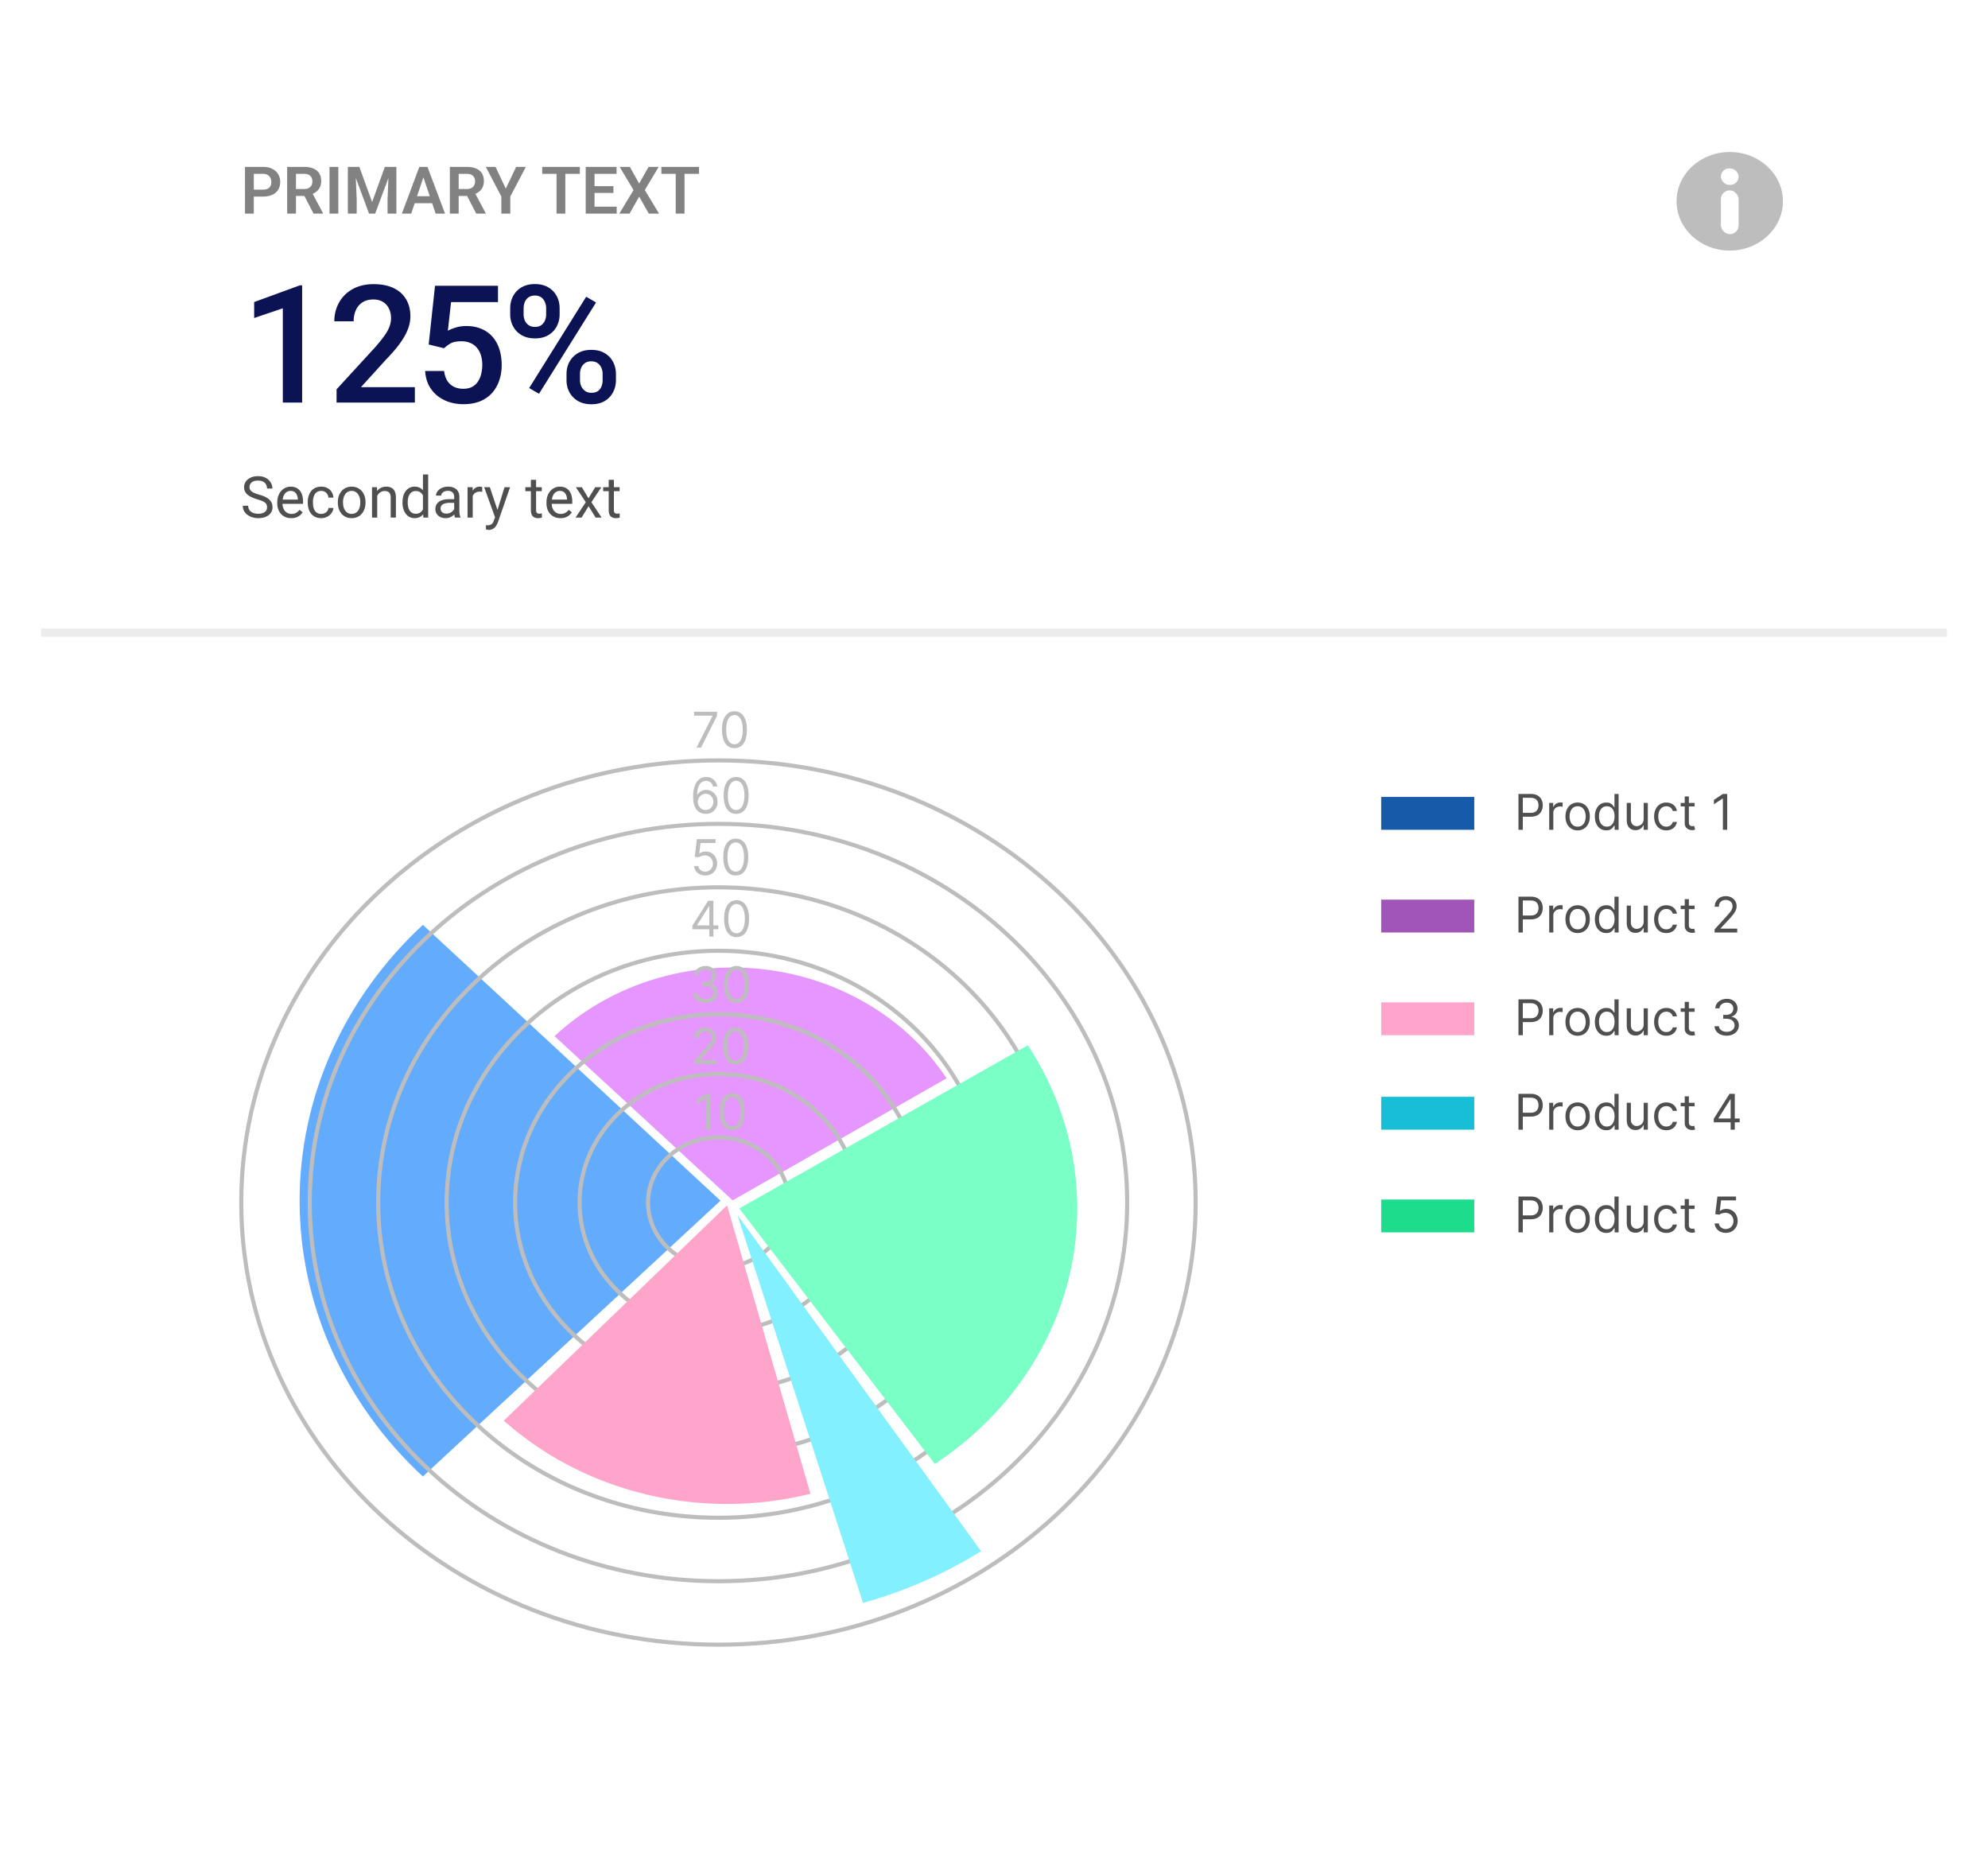 <svg xmlns="http://www.w3.org/2000/svg" width="484" height="452" fill="none"><g filter="url(#a)"><rect width="464" height="432" x="10" y="8" fill="#fff" rx="6"/></g><path fill="#828282" d="M64.02 47.852h-2.93v-1.688h2.93c.479 0 .867-.078 1.164-.234.302-.162.523-.38.664-.657.14-.28.21-.601.21-.96 0-.35-.07-.675-.21-.977a1.7 1.7 0 0 0-.664-.734c-.297-.188-.685-.282-1.165-.282h-2.226V52h-2.148V40.625h4.374c.886 0 1.641.159 2.266.477.63.312 1.11.747 1.438 1.304.333.552.5 1.183.5 1.89 0 .735-.167 1.368-.5 1.9-.329.53-.808.94-1.438 1.226-.625.286-1.38.43-2.266.43zm5.89-7.227h4.133c.865 0 1.607.13 2.226.39.62.261 1.097.646 1.43 1.157.334.51.5 1.138.5 1.883 0 .588-.104 1.099-.312 1.53a2.982 2.982 0 0 1-.883 1.087c-.375.292-.818.52-1.328.687l-.672.344h-3.648l-.016-1.695h2.726c.443 0 .81-.078 1.102-.235.292-.156.51-.372.656-.648.151-.276.227-.591.227-.945 0-.38-.073-.709-.219-.985a1.482 1.482 0 0 0-.664-.648c-.297-.151-.672-.227-1.125-.227h-1.984V52H69.91V40.625zM76.332 52l-2.633-5.094 2.274-.008 2.664 4.993V52h-2.305zm6.04-11.375V52h-2.15V40.625h2.15zm3.257 0h1.86l3.109 8.563 3.101-8.563h1.867L91.34 52h-1.492l-4.22-11.375zm-.938 0h1.82l.329 7.867V52h-2.15V40.625zm9.985 0h1.828V52h-2.148v-3.508l.32-7.867zm8.679 1.727L100.113 52H97.84l4.25-11.375h1.453l-.188 1.727zM106.066 52l-3.257-9.648-.196-1.727h1.461L108.348 52h-2.282zm-.148-4.227v1.696h-6.102v-1.696h6.102zm3.602-7.148h4.132c.865 0 1.607.13 2.227.39.62.261 1.096.646 1.43 1.157.333.51.5 1.138.5 1.883 0 .588-.105 1.099-.313 1.53a2.981 2.981 0 0 1-.883 1.087c-.375.292-.817.52-1.328.687l-.672.344h-3.648l-.016-1.695h2.727c.442 0 .81-.078 1.101-.235.292-.156.511-.372.657-.648.151-.276.226-.591.226-.945 0-.38-.073-.709-.219-.985a1.477 1.477 0 0 0-.664-.648c-.297-.151-.672-.227-1.125-.227h-1.984V52h-2.148V40.625zM115.941 52l-2.632-5.094 2.273-.008 2.664 4.993V52h-2.305zm4.704-11.375 2.5 5.305 2.515-5.305h2.36l-3.782 7.21V52h-2.179v-4.164l-3.789-7.211h2.375zm16.992 0V52h-2.141V40.625h2.141zm3.531 0v1.695h-9.164v-1.695h9.164zm8.969 9.688V52h-6.047v-1.688h6.047zm-5.391-9.688V52h-2.148V40.625h2.148zm4.602 4.695v1.649h-5.258V45.32h5.258zm.765-4.695v1.695h-6.023v-1.695h6.023zm3.227 0 2.273 4.055 2.282-4.055h2.468l-3.375 5.64L160.449 52h-2.492l-2.344-4.133L153.277 52h-2.5l3.461-5.734-3.375-5.641h2.477zm13.312 0V52h-2.14V40.625h2.14zm3.532 0v1.695h-9.164v-1.695h9.164z"/><path fill="#0B1354" d="M73.559 69.465V98h-4.707V75.05l-6.973 2.364v-3.887l11.113-4.062h.567zm27.445 24.785V98H81.941v-3.223L91.2 84.68c1.016-1.146 1.817-2.136 2.403-2.97.585-.832.996-1.581 1.23-2.245a5.731 5.731 0 0 0 .371-1.973c0-.898-.17-1.686-.508-2.363a3.716 3.716 0 0 0-1.445-1.621c-.638-.404-1.413-.606-2.324-.606-1.055 0-1.94.228-2.657.684a4.274 4.274 0 0 0-1.62 1.895c-.365.794-.547 1.705-.547 2.734h-4.708c0-1.654.378-3.164 1.133-4.531.756-1.38 1.85-2.474 3.282-3.282 1.432-.82 3.157-1.23 5.175-1.23 1.901 0 3.516.319 4.844.957 1.328.638 2.337 1.543 3.028 2.715.703 1.172 1.054 2.558 1.054 4.16 0 .885-.143 1.764-.43 2.637a12.485 12.485 0 0 1-1.23 2.617 22.44 22.44 0 0 1-1.856 2.598 46.668 46.668 0 0 1-2.363 2.617L87.88 94.25h13.125zm7.113-9.473-3.75-.918 1.543-14.296h15.332v3.984h-11.426l-.781 6.972c.443-.26 1.055-.514 1.836-.761.781-.26 1.673-.39 2.676-.39 1.341 0 2.539.22 3.594.663a7.16 7.16 0 0 1 2.714 1.895c.743.82 1.309 1.823 1.7 3.008.39 1.172.586 2.493.586 3.964 0 1.316-.196 2.546-.586 3.692a8.608 8.608 0 0 1-1.719 3.027c-.768.873-1.738 1.556-2.91 2.051-1.159.482-2.533.723-4.121.723-1.185 0-2.325-.17-3.418-.508a9.308 9.308 0 0 1-2.91-1.543 7.862 7.862 0 0 1-2.071-2.54c-.521-1.015-.82-2.18-.898-3.495h4.609c.117.924.371 1.712.762 2.363a4.033 4.033 0 0 0 1.601 1.465c.665.338 1.433.508 2.305.508.794 0 1.478-.137 2.051-.41a3.884 3.884 0 0 0 1.426-1.212 5.38 5.38 0 0 0 .859-1.875 9.06 9.06 0 0 0 .293-2.382c0-.834-.111-1.595-.332-2.285a4.956 4.956 0 0 0-.957-1.797 4.098 4.098 0 0 0-1.582-1.172c-.638-.287-1.374-.43-2.207-.43-1.12 0-1.979.163-2.578.488a8.092 8.092 0 0 0-1.641 1.211zm16.098-8.242v-1.504c0-1.08.234-2.064.703-2.949a5.365 5.365 0 0 1 2.051-2.129c.898-.534 1.979-.8 3.242-.8 1.302 0 2.396.266 3.281.8a5.365 5.365 0 0 1 2.051 2.129c.469.885.703 1.869.703 2.95v1.503a6.12 6.12 0 0 1-.703 2.91c-.456.886-1.133 1.595-2.031 2.13-.886.533-1.973.8-3.262.8-1.276 0-2.37-.267-3.281-.8a5.365 5.365 0 0 1-2.051-2.13 6.12 6.12 0 0 1-.703-2.91zm3.262-1.504v1.504c0 .521.097 1.016.293 1.484.208.47.52.847.937 1.133.417.287.931.43 1.543.43.625 0 1.133-.143 1.523-.43.404-.286.704-.664.899-1.133.195-.468.293-.963.293-1.484v-1.504a3.65 3.65 0 0 0-.313-1.504 2.55 2.55 0 0 0-.898-1.152c-.404-.287-.918-.43-1.543-.43-.599 0-1.107.144-1.523.43-.404.287-.71.67-.918 1.152-.196.47-.293.97-.293 1.504zm10.449 17.52v-1.524c0-1.067.234-2.044.703-2.93a5.51 5.51 0 0 1 2.07-2.128c.899-.534 1.979-.801 3.242-.801 1.302 0 2.396.267 3.282.8.898.535 1.575 1.244 2.031 2.13.469.885.703 1.862.703 2.93v1.523c0 1.067-.234 2.044-.703 2.93a5.266 5.266 0 0 1-2.012 2.128c-.885.534-1.966.801-3.242.801-1.289 0-2.389-.267-3.301-.8a5.511 5.511 0 0 1-2.07-2.13c-.469-.885-.703-1.862-.703-2.93zm3.281-1.524v1.524c0 .52.104 1.015.313 1.484.221.469.54.853.957 1.153.416.286.918.43 1.503.43.665 0 1.198-.144 1.602-.43.404-.3.69-.678.859-1.133.183-.47.274-.97.274-1.504v-1.524a3.65 3.65 0 0 0-.313-1.504 2.521 2.521 0 0 0-.918-1.132c-.403-.287-.918-.43-1.543-.43-.612 0-1.119.143-1.523.43-.404.286-.71.664-.918 1.132a3.88 3.88 0 0 0-.293 1.504zm3.906-17.402-13.886 22.227-2.403-1.387 13.887-22.227 2.402 1.387z"/><path fill="#4F4F4F" d="M65.019 123.484a1.61 1.61 0 0 0-.11-.615 1.174 1.174 0 0 0-.369-.492 2.885 2.885 0 0 0-.725-.417 10.006 10.006 0 0 0-1.162-.403 10.67 10.67 0 0 1-1.333-.486 4.622 4.622 0 0 1-1.018-.622 2.449 2.449 0 0 1-.65-.8c-.15-.3-.225-.644-.225-1.032a2.422 2.422 0 0 1 .923-1.928 3.32 3.32 0 0 1 1.073-.574 4.436 4.436 0 0 1 1.387-.205c.748 0 1.381.144 1.9.431.525.282.924.654 1.197 1.114.274.456.41.943.41 1.463h-1.312a2 2 0 0 0-.24-.991 1.646 1.646 0 0 0-.724-.684c-.324-.168-.734-.253-1.23-.253-.47 0-.857.071-1.163.212a1.537 1.537 0 0 0-.683.574 1.573 1.573 0 0 0-.219.828c0 .209.043.401.13.574.091.168.23.326.417.471.191.146.433.281.725.404.296.123.649.241 1.06.355.564.16 1.052.337 1.462.533.41.196.747.417 1.012.663.269.242.467.518.594.828.133.305.199.651.199 1.039 0 .405-.082.772-.246 1.1a2.39 2.39 0 0 1-.705.841 3.377 3.377 0 0 1-1.1.54 5.095 5.095 0 0 1-1.422.185 4.91 4.91 0 0 1-1.36-.192 4.043 4.043 0 0 1-1.21-.574c-.36-.255-.65-.57-.868-.943-.215-.379-.322-.816-.322-1.313h1.313c0 .342.066.636.198.882.132.242.312.442.54.602.233.159.495.278.786.355.296.073.604.109.923.109.46 0 .85-.063 1.169-.191.319-.128.56-.31.725-.547.168-.237.253-.517.253-.841zm5.885 2.653c-.515 0-.982-.087-1.401-.26a3.18 3.18 0 0 1-1.073-.745 3.31 3.31 0 0 1-.684-1.135 4.159 4.159 0 0 1-.24-1.435v-.288c0-.601.09-1.137.267-1.606.178-.474.42-.875.725-1.203a3.097 3.097 0 0 1 1.04-.745 2.978 2.978 0 0 1 1.202-.253c.529 0 .985.091 1.367.273a2.5 2.5 0 0 1 .95.766c.247.323.429.706.547 1.148.119.438.178.916.178 1.436v.567H68.26v-1.032h4.259v-.096a3.157 3.157 0 0 0-.206-.957 1.715 1.715 0 0 0-.546-.765c-.251-.201-.593-.301-1.026-.301a1.721 1.721 0 0 0-1.415.718 2.681 2.681 0 0 0-.403.868 4.4 4.4 0 0 0-.144 1.182v.288c0 .35.048.681.144.991.1.305.244.574.43.806.192.233.422.415.691.547.273.132.583.198.93.198.446 0 .825-.091 1.134-.273.31-.182.582-.426.814-.731l.765.608a3.486 3.486 0 0 1-.608.69 2.898 2.898 0 0 1-.91.534c-.355.136-.776.205-1.264.205zm7.315-1.039c.3 0 .579-.062.834-.185a1.72 1.72 0 0 0 .629-.506 1.41 1.41 0 0 0 .28-.745h1.203c-.023.438-.17.845-.444 1.224a3.047 3.047 0 0 1-2.502 1.251c-.556 0-1.042-.098-1.456-.294a2.884 2.884 0 0 1-1.026-.807 3.607 3.607 0 0 1-.608-1.176 4.956 4.956 0 0 1-.198-1.415v-.287c0-.497.066-.966.198-1.408.137-.447.34-.841.608-1.183.274-.341.616-.61 1.026-.806.414-.196.9-.294 1.456-.294.579 0 1.084.118 1.517.355.433.233.773.552 1.019.957.25.401.387.857.41 1.367h-1.203a1.822 1.822 0 0 0-.26-.827 1.621 1.621 0 0 0-.601-.588 1.685 1.685 0 0 0-.882-.225c-.388 0-.713.077-.978.232-.26.151-.467.356-.622.616-.15.255-.26.54-.328.854-.064.31-.096.627-.096.95v.287c0 .324.032.643.096.957.064.315.17.6.321.855.155.255.363.46.622.615.265.15.593.226.985.226zm4.033-2.714v-.157c0-.534.077-1.028.232-1.484.155-.46.379-.859.67-1.196a2.989 2.989 0 0 1 1.06-.793 3.28 3.28 0 0 1 1.394-.287 3.3 3.3 0 0 1 1.402.287c.419.187.774.451 1.066.793.296.337.522.736.677 1.196.155.456.232.95.232 1.484v.157c0 .533-.077 1.027-.232 1.483-.155.456-.38.855-.677 1.196a3.086 3.086 0 0 1-1.06.793c-.41.187-.874.281-1.394.281-.52 0-.987-.094-1.401-.281a3.155 3.155 0 0 1-1.067-.793 3.6 3.6 0 0 1-.67-1.196 4.579 4.579 0 0 1-.232-1.483zm1.265-.157v.157c0 .369.043.718.13 1.046.086.323.216.61.39.861.177.251.398.449.662.595.264.141.572.212.923.212.346 0 .65-.071.91-.212.264-.146.482-.344.656-.595.173-.251.303-.538.39-.861a3.89 3.89 0 0 0 .136-1.046v-.157c0-.365-.046-.709-.137-1.033a2.66 2.66 0 0 0-.396-.868 1.877 1.877 0 0 0-.657-.601 1.84 1.84 0 0 0-.916-.219c-.346 0-.651.073-.916.219a1.96 1.96 0 0 0-.656.601 2.75 2.75 0 0 0-.39.868 4.01 4.01 0 0 0-.13 1.033zm8.319-2.044V126H90.57v-7.396h1.197l.068 1.579zm-.3 1.838-.527-.02a4.44 4.44 0 0 1 .225-1.401c.146-.433.351-.809.616-1.128.264-.319.578-.565.943-.739.37-.177.777-.266 1.224-.266.364 0 .692.05.984.15.292.096.54.251.745.465.21.214.37.492.479.834.109.337.164.75.164 1.237V126h-1.272v-4.86c0-.388-.057-.698-.17-.93a1.052 1.052 0 0 0-.5-.513c-.219-.109-.487-.164-.806-.164-.315 0-.602.066-.862.198a2.078 2.078 0 0 0-.663.547 2.759 2.759 0 0 0-.43.8c-.1.296-.15.611-.15.943zm11.436 2.543V115.5h1.271V126h-1.162l-.109-1.436zm-4.977-2.18v-.144c0-.565.069-1.078.205-1.538.141-.465.34-.863.595-1.196.26-.333.567-.588.923-.766a2.63 2.63 0 0 1 1.203-.273c.465 0 .87.082 1.217.246.351.159.647.394.888.704.246.305.44.674.581 1.107a6.9 6.9 0 0 1 .294 1.47v.629a6.43 6.43 0 0 1-.294 1.463 3.44 3.44 0 0 1-.581 1.107c-.241.306-.537.54-.888.704-.351.16-.761.24-1.231.24-.433 0-.829-.094-1.19-.281a2.788 2.788 0 0 1-.922-.786 3.824 3.824 0 0 1-.595-1.189 5.235 5.235 0 0 1-.205-1.497zm1.272-.144v.144c0 .369.036.715.109 1.039.078.323.196.608.355.854.16.246.363.44.609.581.246.137.54.205.882.205.419 0 .763-.088 1.032-.266.273-.178.492-.413.656-.704a4.08 4.08 0 0 0 .383-.95v-1.648a3.636 3.636 0 0 0-.239-.724 2.247 2.247 0 0 0-.397-.629 1.718 1.718 0 0 0-.595-.445 1.93 1.93 0 0 0-.827-.164c-.346 0-.645.073-.895.219a1.741 1.741 0 0 0-.609.588c-.16.246-.277.533-.355.861-.073.324-.11.67-.11 1.039zm11.306 2.495v-3.807c0-.292-.059-.545-.177-.759a1.168 1.168 0 0 0-.52-.506c-.232-.118-.52-.178-.861-.178-.319 0-.6.055-.841.164-.237.11-.424.253-.561.431a.945.945 0 0 0-.198.574h-1.265c0-.264.069-.526.205-.786.137-.26.333-.494.588-.704.26-.214.57-.383.93-.506.365-.127.77-.191 1.217-.191.538 0 1.012.091 1.422.273.414.183.738.458.97.827.237.365.356.823.356 1.374v3.446c0 .246.02.508.061.786.046.278.112.517.199.718V126h-1.32a2.388 2.388 0 0 1-.15-.581 4.615 4.615 0 0 1-.055-.684zm.219-3.219.014.888h-1.279c-.36 0-.681.03-.964.089a2.206 2.206 0 0 0-.71.253 1.2 1.2 0 0 0-.438.431c-.1.168-.15.367-.15.594 0 .233.052.445.157.636.105.192.262.344.472.458.214.11.476.164.786.164.387 0 .729-.082 1.025-.246.296-.164.531-.364.704-.601.178-.237.274-.467.287-.691l.54.609a1.837 1.837 0 0 1-.259.635 3.06 3.06 0 0 1-1.402 1.197 2.73 2.73 0 0 1-1.08.205c-.501 0-.941-.098-1.319-.294a2.25 2.25 0 0 1-.875-.786 2.083 2.083 0 0 1-.308-1.115c0-.396.078-.745.233-1.046.155-.305.378-.558.67-.758a3.18 3.18 0 0 1 1.052-.465c.41-.105.868-.157 1.374-.157h1.47zm4.3-1.75V126h-1.265v-7.396h1.231l.034 1.162zm2.31-1.204-.006 1.176a1.867 1.867 0 0 0-.301-.041 3.253 3.253 0 0 0-.315-.013c-.291 0-.549.045-.772.136a1.606 1.606 0 0 0-.568.383c-.155.164-.278.36-.369.588a2.87 2.87 0 0 0-.171.738l-.355.205c0-.446.043-.866.13-1.257.091-.392.23-.739.417-1.039.187-.306.424-.543.711-.711.291-.174.638-.26 1.039-.26.091 0 .196.011.314.034a.948.948 0 0 1 .246.061zm3.37 6.672 2.058-6.63h1.354l-2.967 8.538c-.069.182-.16.378-.274.587-.109.215-.25.417-.423.609a2.044 2.044 0 0 1-.629.465 1.896 1.896 0 0 1-.869.184c-.1 0-.227-.013-.382-.041a3.633 3.633 0 0 1-.328-.068l-.007-1.025c.036.004.093.009.171.013.082.009.139.014.17.014.288 0 .531-.039.732-.116.2-.073.369-.199.506-.376.141-.173.262-.413.362-.718l.526-1.436zm-1.51-6.63 1.921 5.742.328 1.333-.909.465-2.721-7.54h1.381zm12.633 0v.97h-3.999v-.97h3.999zm-2.646-1.798h1.265v7.362c0 .251.038.44.116.567a.553.553 0 0 0 .301.253c.123.041.255.062.396.062.105 0 .214-.009.328-.028.119-.022.208-.041.267-.054l.007 1.032a2.924 2.924 0 0 1-.397.089 3 3 0 0 1-.581.048c-.31 0-.595-.062-.854-.185a1.373 1.373 0 0 1-.622-.615c-.151-.292-.226-.684-.226-1.176v-7.355zm7.198 9.331c-.515 0-.982-.087-1.401-.26a3.17 3.17 0 0 1-1.073-.745 3.307 3.307 0 0 1-.684-1.135 4.17 4.17 0 0 1-.239-1.435v-.288c0-.601.089-1.137.266-1.606.178-.474.42-.875.725-1.203a3.097 3.097 0 0 1 1.039-.745 2.975 2.975 0 0 1 1.203-.253c.529 0 .985.091 1.367.273.388.183.704.438.951.766.246.323.428.706.546 1.148.119.438.178.916.178 1.436v.567h-5.523v-1.032h4.259v-.096a3.165 3.165 0 0 0-.206-.957 1.711 1.711 0 0 0-.546-.765c-.251-.201-.593-.301-1.026-.301a1.723 1.723 0 0 0-1.415.718 2.692 2.692 0 0 0-.403.868 4.387 4.387 0 0 0-.144 1.182v.288c0 .35.048.681.144.991.1.305.244.574.431.806.191.233.421.415.69.547.273.132.583.198.93.198.446 0 .824-.091 1.134-.273.31-.182.581-.426.814-.731l.765.608a3.486 3.486 0 0 1-.608.69 2.904 2.904 0 0 1-.909.534c-.356.136-.777.205-1.265.205zm5.209-7.533 1.62 2.693 1.641-2.693h1.483l-2.42 3.65 2.496 3.746h-1.463l-1.709-2.775-1.709 2.775h-1.47l2.488-3.746-2.413-3.65h1.456zm9.188 0v.97h-3.999v-.97h3.999zm-2.646-1.798h1.265v7.362c0 .251.039.44.116.567a.556.556 0 0 0 .301.253c.123.041.255.062.396.062.105 0 .215-.009.328-.028.119-.022.208-.041.267-.054l.007 1.032c-.1.032-.232.062-.397.089a3 3 0 0 1-.581.048 1.97 1.97 0 0 1-.854-.185 1.373 1.373 0 0 1-.622-.615c-.151-.292-.226-.684-.226-1.176v-7.355z"/><ellipse cx="421.126" cy="49" fill="#BDBDBD" rx="12.949" ry="12"/><rect width="4.316" height="10.667" x="418.968" y="46.333" fill="#fff" rx="2.158"/><rect width="4.316" height="4" x="418.968" y="41" fill="#fff" rx="2"/><path stroke="#ECECEC" stroke-width="2" d="M10 154h464"/><path fill="#4F4F4F" d="M369.69 202v-8.727h2.948c.685 0 1.245.123 1.679.37.438.245.762.576.972.993.21.418.315.884.315 1.398 0 .514-.105.982-.315 1.402a2.337 2.337 0 0 1-.963 1.006c-.435.247-.991.37-1.67.37h-2.114v-.937h2.079c.469 0 .846-.081 1.13-.243.284-.162.49-.381.618-.656.13-.279.196-.592.196-.942a2.17 2.17 0 0 0-.196-.937 1.398 1.398 0 0 0-.623-.648c-.286-.159-.667-.239-1.142-.239h-1.858V202h-1.056zm7.48 0v-6.545h.972v.988h.068c.12-.324.335-.586.648-.788a1.904 1.904 0 0 1 1.057-.303 10.862 10.862 0 0 1 .528.017v1.023a3.308 3.308 0 0 0-.234-.038c-.12-.02-.246-.03-.379-.03-.319 0-.603.067-.853.2a1.468 1.468 0 0 0-.801 1.334V202h-1.006zm6.925.136c-.591 0-1.109-.14-1.555-.422a2.863 2.863 0 0 1-1.04-1.18c-.247-.506-.371-1.097-.371-1.773 0-.681.124-1.277.371-1.785.25-.509.597-.904 1.04-1.185.446-.281.964-.422 1.555-.422s1.108.141 1.551.422c.446.281.793.676 1.04 1.185.25.508.375 1.104.375 1.785 0 .676-.125 1.267-.375 1.773a2.822 2.822 0 0 1-1.04 1.18c-.443.282-.96.422-1.551.422zm0-.903c.449 0 .818-.115 1.108-.345.29-.23.504-.533.644-.908.139-.375.208-.781.208-1.219 0-.437-.069-.845-.208-1.223a2.071 2.071 0 0 0-.644-.916c-.29-.233-.659-.349-1.108-.349-.449 0-.818.116-1.108.349-.29.233-.504.539-.643.916a3.518 3.518 0 0 0-.209 1.223c0 .438.07.844.209 1.219.139.375.353.678.643.908.29.23.659.345 1.108.345zm6.973.903c-.546 0-1.027-.137-1.445-.413-.417-.278-.744-.67-.98-1.176-.236-.509-.354-1.109-.354-1.803 0-.687.118-1.284.354-1.789.236-.506.564-.897.984-1.172.421-.276.907-.414 1.458-.414.426 0 .763.071 1.01.213.25.14.44.299.571.478.133.176.237.321.311.434h.085v-3.221h1.006V202h-.972v-1.006h-.119c-.074.12-.179.27-.315.452-.137.179-.331.34-.584.482-.253.139-.59.208-1.01.208zm.136-.903c.404 0 .745-.105 1.023-.315.278-.213.49-.507.635-.882.145-.378.217-.814.217-1.309 0-.488-.071-.916-.213-1.282-.142-.37-.352-.657-.631-.861-.278-.208-.622-.311-1.031-.311-.426 0-.781.109-1.065.328-.281.216-.493.51-.635.882a3.51 3.51 0 0 0-.209 1.244c0 .466.071.889.213 1.27.145.378.358.679.639.904.284.221.637.332 1.057.332zm8.97-1.909v-3.869h1.006V202h-1.006v-1.108h-.068a2.146 2.146 0 0 1-.716.848c-.324.23-.733.345-1.227.345-.409 0-.773-.089-1.091-.268a1.885 1.885 0 0 1-.75-.818c-.182-.367-.273-.829-.273-1.385v-4.159h1.006v4.09c0 .478.134.858.401 1.143.269.284.613.426 1.031.426.25 0 .504-.064.763-.192.261-.128.48-.324.656-.588.179-.264.268-.601.268-1.01zm5.507 2.812c-.614 0-1.142-.145-1.585-.434a2.837 2.837 0 0 1-1.023-1.198c-.238-.508-.358-1.089-.358-1.743 0-.664.122-1.251.367-1.76.247-.511.591-.91 1.031-1.197.443-.29.96-.435 1.551-.435.46 0 .875.086 1.244.256.37.17.672.409.908.716s.382.665.439 1.074h-1.006a1.553 1.553 0 0 0-.511-.793c-.261-.233-.614-.349-1.057-.349-.392 0-.736.102-1.031.307a1.993 1.993 0 0 0-.686.856c-.162.367-.243.797-.243 1.291 0 .506.079.946.239 1.321.161.375.389.666.681.874.296.207.642.311 1.04.311.261 0 .499-.045.712-.136.213-.091.393-.222.541-.392.148-.171.253-.375.315-.614h1.006a2.329 2.329 0 0 1-1.304 1.777c-.364.179-.787.268-1.27.268zm6.891-6.681v.852h-3.392v-.852h3.392zm-2.404-1.569h1.006v6.239c0 .284.041.497.124.639a.64.64 0 0 0 .323.281c.134.046.275.069.422.069.111 0 .202-.006.273-.017l.171-.035.204.904a2.178 2.178 0 0 1-.75.119c-.284 0-.562-.061-.835-.183a1.656 1.656 0 0 1-.673-.558c-.177-.25-.265-.566-.265-.946v-6.512zm10.343-.613V202h-1.057v-7.619h-.051l-2.131 1.414v-1.073l2.182-1.449h1.057z"/><path fill="#165BAA" d="M336.261 194h22.66v8h-22.66z"/><path fill="#4F4F4F" d="M369.69 227v-8.727h2.948c.685 0 1.245.123 1.679.37.438.245.762.576.972.993.21.418.315.884.315 1.398 0 .514-.105.982-.315 1.402a2.337 2.337 0 0 1-.963 1.006c-.435.247-.991.37-1.67.37h-2.114v-.937h2.079c.469 0 .846-.081 1.13-.243.284-.162.49-.381.618-.656.13-.279.196-.592.196-.942a2.17 2.17 0 0 0-.196-.937 1.398 1.398 0 0 0-.623-.648c-.286-.159-.667-.239-1.142-.239h-1.858V227h-1.056zm7.48 0v-6.545h.972v.988h.068c.12-.324.335-.586.648-.788a1.904 1.904 0 0 1 1.057-.303 10.862 10.862 0 0 1 .528.017v1.023a3.308 3.308 0 0 0-.234-.038c-.12-.02-.246-.03-.379-.03-.319 0-.603.067-.853.2a1.468 1.468 0 0 0-.801 1.334V227h-1.006zm6.925.136c-.591 0-1.109-.14-1.555-.422a2.863 2.863 0 0 1-1.04-1.18c-.247-.506-.371-1.097-.371-1.773 0-.681.124-1.277.371-1.785.25-.509.597-.904 1.04-1.185.446-.281.964-.422 1.555-.422s1.108.141 1.551.422c.446.281.793.676 1.04 1.185.25.508.375 1.104.375 1.785 0 .676-.125 1.267-.375 1.773a2.822 2.822 0 0 1-1.04 1.18c-.443.282-.96.422-1.551.422zm0-.903c.449 0 .818-.115 1.108-.345.29-.23.504-.533.644-.908.139-.375.208-.781.208-1.219 0-.437-.069-.845-.208-1.223a2.071 2.071 0 0 0-.644-.916c-.29-.233-.659-.349-1.108-.349-.449 0-.818.116-1.108.349-.29.233-.504.539-.643.916a3.518 3.518 0 0 0-.209 1.223c0 .438.07.844.209 1.219.139.375.353.678.643.908.29.23.659.345 1.108.345zm6.973.903c-.546 0-1.027-.137-1.445-.413-.417-.278-.744-.67-.98-1.176-.236-.509-.354-1.109-.354-1.803 0-.687.118-1.284.354-1.789.236-.506.564-.897.984-1.172.421-.276.907-.414 1.458-.414.426 0 .763.071 1.01.213.25.14.44.299.571.478.133.176.237.321.311.434h.085v-3.221h1.006V227h-.972v-1.006h-.119c-.074.12-.179.27-.315.452-.137.179-.331.34-.584.482-.253.139-.59.208-1.01.208zm.136-.903c.404 0 .745-.105 1.023-.315.278-.213.49-.507.635-.882.145-.378.217-.814.217-1.309 0-.488-.071-.916-.213-1.282-.142-.37-.352-.657-.631-.861-.278-.208-.622-.311-1.031-.311-.426 0-.781.109-1.065.328-.281.216-.493.51-.635.882a3.51 3.51 0 0 0-.209 1.244c0 .466.071.889.213 1.27.145.378.358.679.639.904.284.221.637.332 1.057.332zm8.97-1.909v-3.869h1.006V227h-1.006v-1.108h-.068a2.146 2.146 0 0 1-.716.848c-.324.23-.733.345-1.227.345-.409 0-.773-.089-1.091-.268a1.885 1.885 0 0 1-.75-.818c-.182-.367-.273-.829-.273-1.385v-4.159h1.006v4.09c0 .478.134.858.401 1.143.269.284.613.426 1.031.426.25 0 .504-.064.763-.192.261-.128.48-.324.656-.588.179-.264.268-.601.268-1.01zm5.507 2.812c-.614 0-1.142-.145-1.585-.434a2.837 2.837 0 0 1-1.023-1.198c-.238-.508-.358-1.089-.358-1.743 0-.664.122-1.251.367-1.76.247-.511.591-.91 1.031-1.197.443-.29.96-.435 1.551-.435.46 0 .875.086 1.244.256.37.17.672.409.908.716s.382.665.439 1.074h-1.006a1.553 1.553 0 0 0-.511-.793c-.261-.233-.614-.349-1.057-.349-.392 0-.736.102-1.031.307a1.993 1.993 0 0 0-.686.856c-.162.367-.243.797-.243 1.291 0 .506.079.946.239 1.321.161.375.389.666.681.874.296.207.642.311 1.04.311.261 0 .499-.045.712-.136.213-.091.393-.222.541-.392.148-.171.253-.375.315-.614h1.006a2.329 2.329 0 0 1-1.304 1.777c-.364.179-.787.268-1.27.268zm6.891-6.681v.852h-3.392v-.852h3.392zm-2.404-1.569h1.006v6.239c0 .284.041.497.124.639a.64.64 0 0 0 .323.281c.134.046.275.069.422.069.111 0 .202-.006.273-.017l.171-.035.204.904a2.178 2.178 0 0 1-.75.119c-.284 0-.562-.061-.835-.183a1.656 1.656 0 0 1-.673-.558c-.177-.25-.265-.566-.265-.946v-6.512zm7.274 8.114v-.767l2.881-3.153c.338-.37.617-.691.835-.964.219-.275.381-.534.486-.775.108-.244.162-.5.162-.767a1.42 1.42 0 0 0-.221-.797 1.44 1.44 0 0 0-.597-.52 1.936 1.936 0 0 0-.852-.183c-.336 0-.628.069-.878.209a1.434 1.434 0 0 0-.575.575 1.796 1.796 0 0 0-.201.869h-1.005c0-.511.117-.96.353-1.346.236-.387.557-.688.963-.904a2.903 2.903 0 0 1 1.377-.324c.511 0 .964.108 1.359.324.395.216.705.507.929.874.225.366.337.774.337 1.223 0 .321-.058.635-.175.942-.114.304-.312.643-.597 1.018-.281.372-.671.827-1.171 1.364l-1.961 2.096v.068h4.057V227h-5.506z"/><path fill="#A155B9" d="M336.261 219h22.66v8h-22.66z"/><path fill="#4F4F4F" d="M369.69 252v-8.727h2.948c.685 0 1.245.123 1.679.37.438.245.762.576.972.993.21.418.315.884.315 1.398 0 .514-.105.982-.315 1.402a2.337 2.337 0 0 1-.963 1.006c-.435.247-.991.37-1.67.37h-2.114v-.937h2.079c.469 0 .846-.081 1.13-.243.284-.162.49-.381.618-.656.13-.279.196-.592.196-.942a2.17 2.17 0 0 0-.196-.937 1.398 1.398 0 0 0-.623-.648c-.286-.159-.667-.239-1.142-.239h-1.858V252h-1.056zm7.48 0v-6.545h.972v.988h.068c.12-.324.335-.586.648-.788a1.904 1.904 0 0 1 1.057-.303 10.862 10.862 0 0 1 .528.017v1.023a3.308 3.308 0 0 0-.234-.038c-.12-.02-.246-.03-.379-.03-.319 0-.603.067-.853.2a1.468 1.468 0 0 0-.801 1.334V252h-1.006zm6.925.136c-.591 0-1.109-.14-1.555-.422a2.863 2.863 0 0 1-1.04-1.18c-.247-.506-.371-1.097-.371-1.773 0-.681.124-1.277.371-1.785.25-.509.597-.904 1.04-1.185.446-.281.964-.422 1.555-.422s1.108.141 1.551.422c.446.281.793.676 1.04 1.185.25.508.375 1.104.375 1.785 0 .676-.125 1.267-.375 1.773a2.822 2.822 0 0 1-1.04 1.18c-.443.282-.96.422-1.551.422zm0-.903c.449 0 .818-.115 1.108-.345.29-.23.504-.533.644-.908.139-.375.208-.781.208-1.219 0-.437-.069-.845-.208-1.223a2.071 2.071 0 0 0-.644-.916c-.29-.233-.659-.349-1.108-.349-.449 0-.818.116-1.108.349-.29.233-.504.539-.643.916a3.518 3.518 0 0 0-.209 1.223c0 .438.07.844.209 1.219.139.375.353.678.643.908.29.23.659.345 1.108.345zm6.973.903c-.546 0-1.027-.137-1.445-.413-.417-.278-.744-.67-.98-1.176-.236-.509-.354-1.109-.354-1.803 0-.687.118-1.284.354-1.789.236-.506.564-.897.984-1.172.421-.276.907-.414 1.458-.414.426 0 .763.071 1.01.213.25.14.44.299.571.478.133.176.237.321.311.434h.085v-3.221h1.006V252h-.972v-1.006h-.119c-.074.12-.179.27-.315.452-.137.179-.331.34-.584.482-.253.139-.59.208-1.01.208zm.136-.903c.404 0 .745-.105 1.023-.315.278-.213.49-.507.635-.882.145-.378.217-.814.217-1.309 0-.488-.071-.916-.213-1.282-.142-.37-.352-.657-.631-.861-.278-.208-.622-.311-1.031-.311-.426 0-.781.109-1.065.328-.281.216-.493.51-.635.882a3.51 3.51 0 0 0-.209 1.244c0 .466.071.889.213 1.27.145.378.358.679.639.904.284.221.637.332 1.057.332zm8.97-1.909v-3.869h1.006V252h-1.006v-1.108h-.068a2.146 2.146 0 0 1-.716.848c-.324.23-.733.345-1.227.345-.409 0-.773-.089-1.091-.268a1.885 1.885 0 0 1-.75-.818c-.182-.367-.273-.829-.273-1.385v-4.159h1.006v4.09c0 .478.134.858.401 1.143.269.284.613.426 1.031.426.25 0 .504-.064.763-.192.261-.128.48-.324.656-.588.179-.264.268-.601.268-1.01zm5.507 2.812c-.614 0-1.142-.145-1.585-.434a2.837 2.837 0 0 1-1.023-1.198c-.238-.508-.358-1.089-.358-1.743 0-.664.122-1.251.367-1.76.247-.511.591-.91 1.031-1.197.443-.29.96-.435 1.551-.435.46 0 .875.086 1.244.256.37.17.672.409.908.716s.382.665.439 1.074h-1.006a1.553 1.553 0 0 0-.511-.793c-.261-.233-.614-.349-1.057-.349-.392 0-.736.102-1.031.307a1.993 1.993 0 0 0-.686.856c-.162.367-.243.797-.243 1.291 0 .506.079.946.239 1.321.161.375.389.666.681.874.296.207.642.311 1.04.311.261 0 .499-.045.712-.136.213-.091.393-.222.541-.392.148-.171.253-.375.315-.614h1.006a2.329 2.329 0 0 1-1.304 1.777c-.364.179-.787.268-1.27.268zm6.891-6.681v.852h-3.392v-.852h3.392zm-2.404-1.569h1.006v6.239c0 .284.041.497.124.639a.64.64 0 0 0 .323.281c.134.046.275.069.422.069.111 0 .202-.006.273-.017l.171-.035.204.904a2.178 2.178 0 0 1-.75.119c-.284 0-.562-.061-.835-.183a1.656 1.656 0 0 1-.673-.558c-.177-.25-.265-.566-.265-.946v-6.512zm10.223 8.233c-.562 0-1.064-.096-1.504-.289a2.59 2.59 0 0 1-1.044-.806 2.162 2.162 0 0 1-.418-1.206h1.074c.023.281.12.524.29.729.171.202.394.358.669.469.276.11.581.166.916.166.375 0 .708-.066.997-.196.29-.131.517-.313.682-.546.165-.233.247-.502.247-.809 0-.321-.079-.604-.238-.848a1.58 1.58 0 0 0-.699-.58c-.307-.139-.682-.209-1.125-.209h-.699v-.937h.699c.347 0 .65-.063.912-.188.264-.125.47-.301.618-.528a1.42 1.42 0 0 0 .226-.801c0-.296-.066-.553-.196-.772a1.35 1.35 0 0 0-.554-.511 1.799 1.799 0 0 0-.836-.183c-.301 0-.585.055-.852.166-.264.108-.48.266-.648.473a1.236 1.236 0 0 0-.272.742h-1.023c.017-.458.155-.858.413-1.202a2.605 2.605 0 0 1 1.014-.81c.421-.193.883-.29 1.385-.29.54 0 1.003.11 1.39.329a2.3 2.3 0 0 1 .89.856c.208.355.311.739.311 1.151 0 .491-.129.91-.387 1.257a1.973 1.973 0 0 1-1.044.72v.068c.551.091.981.325 1.291.703.309.375.464.84.464 1.394 0 .474-.129.9-.388 1.278a2.622 2.622 0 0 1-1.048.886c-.443.216-.947.324-1.513.324z"/><path fill="#FFA5CB" d="M336.261 244h22.66v8h-22.66z"/><path fill="#4F4F4F" d="M369.69 275v-8.727h2.948c.685 0 1.245.123 1.679.37.438.245.762.576.972.993.21.418.315.884.315 1.398 0 .514-.105.982-.315 1.402a2.337 2.337 0 0 1-.963 1.006c-.435.247-.991.37-1.67.37h-2.114v-.937h2.079c.469 0 .846-.081 1.13-.243.284-.162.49-.381.618-.656.13-.279.196-.592.196-.942a2.17 2.17 0 0 0-.196-.937 1.398 1.398 0 0 0-.623-.648c-.286-.159-.667-.239-1.142-.239h-1.858V275h-1.056zm7.48 0v-6.545h.972v.988h.068c.12-.324.335-.586.648-.788a1.904 1.904 0 0 1 1.057-.303 10.862 10.862 0 0 1 .528.017v1.023a3.308 3.308 0 0 0-.234-.038c-.12-.02-.246-.03-.379-.03-.319 0-.603.067-.853.2a1.468 1.468 0 0 0-.801 1.334V275h-1.006zm6.925.136c-.591 0-1.109-.14-1.555-.422a2.863 2.863 0 0 1-1.04-1.18c-.247-.506-.371-1.097-.371-1.773 0-.681.124-1.277.371-1.785.25-.509.597-.904 1.04-1.185.446-.281.964-.422 1.555-.422s1.108.141 1.551.422c.446.281.793.676 1.04 1.185.25.508.375 1.104.375 1.785 0 .676-.125 1.267-.375 1.773a2.822 2.822 0 0 1-1.04 1.18c-.443.282-.96.422-1.551.422zm0-.903c.449 0 .818-.115 1.108-.345.29-.23.504-.533.644-.908.139-.375.208-.781.208-1.219 0-.437-.069-.845-.208-1.223a2.071 2.071 0 0 0-.644-.916c-.29-.233-.659-.349-1.108-.349-.449 0-.818.116-1.108.349-.29.233-.504.539-.643.916a3.518 3.518 0 0 0-.209 1.223c0 .438.07.844.209 1.219.139.375.353.678.643.908.29.23.659.345 1.108.345zm6.973.903c-.546 0-1.027-.137-1.445-.413-.417-.278-.744-.67-.98-1.176-.236-.509-.354-1.109-.354-1.803 0-.687.118-1.284.354-1.789.236-.506.564-.897.984-1.172.421-.276.907-.414 1.458-.414.426 0 .763.071 1.01.213.25.14.44.299.571.478.133.176.237.321.311.434h.085v-3.221h1.006V275h-.972v-1.006h-.119c-.074.12-.179.27-.315.452-.137.179-.331.34-.584.482-.253.139-.59.208-1.01.208zm.136-.903c.404 0 .745-.105 1.023-.315.278-.213.49-.507.635-.882.145-.378.217-.814.217-1.309 0-.488-.071-.916-.213-1.282-.142-.37-.352-.657-.631-.861-.278-.208-.622-.311-1.031-.311-.426 0-.781.109-1.065.328-.281.216-.493.51-.635.882a3.51 3.51 0 0 0-.209 1.244c0 .466.071.889.213 1.27.145.378.358.679.639.904.284.221.637.332 1.057.332zm8.97-1.909v-3.869h1.006V275h-1.006v-1.108h-.068a2.146 2.146 0 0 1-.716.848c-.324.23-.733.345-1.227.345-.409 0-.773-.089-1.091-.268a1.885 1.885 0 0 1-.75-.818c-.182-.367-.273-.829-.273-1.385v-4.159h1.006v4.09c0 .478.134.858.401 1.143.269.284.613.426 1.031.426.25 0 .504-.064.763-.192.261-.128.48-.324.656-.588.179-.264.268-.601.268-1.01zm5.507 2.812c-.614 0-1.142-.145-1.585-.434a2.837 2.837 0 0 1-1.023-1.198c-.238-.508-.358-1.089-.358-1.743 0-.664.122-1.251.367-1.76.247-.511.591-.91 1.031-1.197.443-.29.96-.435 1.551-.435.46 0 .875.086 1.244.256.37.17.672.409.908.716s.382.665.439 1.074h-1.006a1.553 1.553 0 0 0-.511-.793c-.261-.233-.614-.349-1.057-.349-.392 0-.736.102-1.031.307a1.993 1.993 0 0 0-.686.856c-.162.367-.243.797-.243 1.291 0 .506.079.946.239 1.321.161.375.389.666.681.874.296.207.642.311 1.04.311.261 0 .499-.045.712-.136.213-.091.393-.222.541-.392.148-.171.253-.375.315-.614h1.006a2.329 2.329 0 0 1-1.304 1.777c-.364.179-.787.268-1.27.268zm6.891-6.681v.852h-3.392v-.852h3.392zm-2.404-1.569h1.006v6.239c0 .284.041.497.124.639a.64.64 0 0 0 .323.281c.134.046.275.069.422.069.111 0 .202-.006.273-.017l.171-.035.204.904a2.178 2.178 0 0 1-.75.119c-.284 0-.562-.061-.835-.183a1.656 1.656 0 0 1-.673-.558c-.177-.25-.265-.566-.265-.946v-6.512zm7.07 6.324v-.869l3.835-6.068h.631v1.346h-.426l-2.898 4.586v.068h5.165v.937h-6.307zm4.108 1.79v-8.727h1.006V275h-1.006z"/><path fill="#16BFD6" d="M336.261 267h22.66v8h-22.66z"/><path fill="#4F4F4F" d="M369.69 300v-8.727h2.948c.685 0 1.245.123 1.679.37.438.245.762.576.972.993.21.418.315.884.315 1.398 0 .514-.105.982-.315 1.402a2.337 2.337 0 0 1-.963 1.006c-.435.247-.991.37-1.67.37h-2.114v-.937h2.079c.469 0 .846-.081 1.13-.243.284-.162.49-.381.618-.656.13-.279.196-.592.196-.942a2.17 2.17 0 0 0-.196-.937 1.398 1.398 0 0 0-.623-.648c-.286-.159-.667-.239-1.142-.239h-1.858V300h-1.056zm7.48 0v-6.545h.972v.988h.068c.12-.324.335-.586.648-.788a1.904 1.904 0 0 1 1.057-.303 10.862 10.862 0 0 1 .528.017v1.023a3.308 3.308 0 0 0-.234-.038c-.12-.02-.246-.03-.379-.03-.319 0-.603.067-.853.2a1.468 1.468 0 0 0-.801 1.334V300h-1.006zm6.925.136c-.591 0-1.109-.14-1.555-.422a2.863 2.863 0 0 1-1.04-1.18c-.247-.506-.371-1.097-.371-1.773 0-.681.124-1.277.371-1.785.25-.509.597-.904 1.04-1.185.446-.281.964-.422 1.555-.422s1.108.141 1.551.422c.446.281.793.676 1.04 1.185.25.508.375 1.104.375 1.785 0 .676-.125 1.267-.375 1.773a2.822 2.822 0 0 1-1.04 1.18c-.443.282-.96.422-1.551.422zm0-.903c.449 0 .818-.115 1.108-.345.29-.23.504-.533.644-.908.139-.375.208-.781.208-1.219 0-.437-.069-.845-.208-1.223a2.071 2.071 0 0 0-.644-.916c-.29-.233-.659-.349-1.108-.349-.449 0-.818.116-1.108.349-.29.233-.504.539-.643.916a3.518 3.518 0 0 0-.209 1.223c0 .438.07.844.209 1.219.139.375.353.678.643.908.29.23.659.345 1.108.345zm6.973.903c-.546 0-1.027-.137-1.445-.413-.417-.278-.744-.67-.98-1.176-.236-.509-.354-1.109-.354-1.803 0-.687.118-1.284.354-1.789.236-.506.564-.897.984-1.172.421-.276.907-.414 1.458-.414.426 0 .763.071 1.01.213.25.14.44.299.571.478.133.176.237.321.311.434h.085v-3.221h1.006V300h-.972v-1.006h-.119c-.074.12-.179.27-.315.452-.137.179-.331.34-.584.482-.253.139-.59.208-1.01.208zm.136-.903c.404 0 .745-.105 1.023-.315.278-.213.49-.507.635-.882.145-.378.217-.814.217-1.309 0-.488-.071-.916-.213-1.282-.142-.37-.352-.657-.631-.861-.278-.208-.622-.311-1.031-.311-.426 0-.781.109-1.065.328-.281.216-.493.51-.635.882a3.51 3.51 0 0 0-.209 1.244c0 .466.071.889.213 1.27.145.378.358.679.639.904.284.221.637.332 1.057.332zm8.97-1.909v-3.869h1.006V300h-1.006v-1.108h-.068a2.146 2.146 0 0 1-.716.848c-.324.23-.733.345-1.227.345-.409 0-.773-.089-1.091-.268a1.885 1.885 0 0 1-.75-.818c-.182-.367-.273-.829-.273-1.385v-4.159h1.006v4.09c0 .478.134.858.401 1.143.269.284.613.426 1.031.426.25 0 .504-.064.763-.192.261-.128.48-.324.656-.588.179-.264.268-.601.268-1.01zm5.507 2.812c-.614 0-1.142-.145-1.585-.434a2.837 2.837 0 0 1-1.023-1.198c-.238-.508-.358-1.089-.358-1.743 0-.664.122-1.251.367-1.76.247-.511.591-.91 1.031-1.197.443-.29.96-.435 1.551-.435.46 0 .875.086 1.244.256.37.17.672.409.908.716s.382.665.439 1.074h-1.006a1.553 1.553 0 0 0-.511-.793c-.261-.233-.614-.349-1.057-.349-.392 0-.736.102-1.031.307a1.993 1.993 0 0 0-.686.856c-.162.367-.243.797-.243 1.291 0 .506.079.946.239 1.321.161.375.389.666.681.874.296.207.642.311 1.04.311.261 0 .499-.045.712-.136.213-.091.393-.222.541-.392.148-.171.253-.375.315-.614h1.006a2.329 2.329 0 0 1-1.304 1.777c-.364.179-.787.268-1.27.268zm6.891-6.681v.852h-3.392v-.852h3.392zm-2.404-1.569h1.006v6.239c0 .284.041.497.124.639a.64.64 0 0 0 .323.281c.134.046.275.069.422.069.111 0 .202-.006.273-.017l.171-.035.204.904a2.178 2.178 0 0 1-.75.119c-.284 0-.562-.061-.835-.183a1.656 1.656 0 0 1-.673-.558c-.177-.25-.265-.566-.265-.946v-6.512zm10.002 8.233c-.5 0-.951-.099-1.351-.298a2.508 2.508 0 0 1-.963-.818 2.22 2.22 0 0 1-.396-1.185h1.022c.04.395.219.722.537.98a1.79 1.79 0 0 0 1.151.384c.358 0 .676-.084.954-.252.282-.167.502-.397.661-.69.162-.295.243-.629.243-1.001a2.04 2.04 0 0 0-.252-1.019 1.836 1.836 0 0 0-.682-.711 1.917 1.917 0 0 0-.992-.265 2.733 2.733 0 0 0-.823.124 2.26 2.26 0 0 0-.694.32l-.989-.12.528-4.295h4.534v.937h-3.647l-.307 2.574h.051a2.28 2.28 0 0 1 .673-.354c.27-.093.551-.14.844-.14a2.687 2.687 0 0 1 2.416 1.423c.242.44.362.943.362 1.509 0 .556-.125 1.054-.375 1.491a2.741 2.741 0 0 1-1.022 1.031c-.435.25-.929.375-1.483.375z"/><path fill="#1DDD8D" d="M336.261 292h22.66v8h-22.66z"/><path fill="#E697FF" d="M135.011 252.235c6.524-6.077 14.449-10.703 23.181-13.53a65.712 65.712 0 0 1 27.229-2.796c9.187.988 18.014 3.894 25.815 8.499 7.8 4.606 14.372 10.791 19.222 18.09l-52.087 29.717-43.36-39.98z"/><path fill="#63ABFD" d="M102.954 359.428c-9.515-8.817-17.062-19.285-22.211-30.806-5.15-11.52-7.8-23.867-7.8-36.337 0-12.469 2.65-24.817 7.8-36.337 5.149-11.521 12.696-21.988 22.211-30.805l72.451 67.142-72.451 67.143z"/><path fill="#BDBDBD" d="M172.912 266.273V275h-1.057v-7.619h-.051l-2.131 1.414v-1.073l2.182-1.449h1.057zm5.356 8.846c-.642 0-1.189-.174-1.64-.524-.452-.352-.797-.862-1.036-1.53-.238-.67-.358-1.48-.358-2.429 0-.943.12-1.748.358-2.416.242-.67.588-1.182 1.04-1.534.455-.355 1-.533 1.636-.533.637 0 1.181.178 1.632.533.455.352.802.864 1.04 1.534.242.668.362 1.473.362 2.416 0 .949-.119 1.759-.358 2.429-.238.668-.583 1.178-1.035 1.53-.452.35-.999.524-1.641.524zm0-.937c.637 0 1.131-.307 1.483-.921.353-.613.529-1.488.529-2.625 0-.755-.081-1.399-.243-1.93-.159-.531-.389-.936-.691-1.215a1.523 1.523 0 0 0-1.078-.417c-.63 0-1.123.311-1.478.933-.355.619-.533 1.496-.533 2.629 0 .756.08 1.398.239 1.926.159.529.387.931.686 1.206a1.55 1.55 0 0 0 1.086.414zM169 259v-.767l2.88-3.153c.339-.37.617-.691.836-.964.218-.275.38-.534.486-.775.107-.244.161-.5.161-.767 0-.307-.073-.573-.221-.797a1.44 1.44 0 0 0-.597-.52 1.936 1.936 0 0 0-.852-.183c-.335 0-.628.069-.878.209a1.434 1.434 0 0 0-.575.575c-.134.247-.2.537-.2.869h-1.006c0-.511.118-.96.354-1.346.235-.387.556-.688.963-.904a2.902 2.902 0 0 1 1.376-.324c.511 0 .965.108 1.359.324.395.216.705.507.929.874.225.366.337.774.337 1.223 0 .321-.058.635-.175.942-.113.304-.312.643-.596 1.018-.281.372-.672.827-1.172 1.364l-1.96 2.096v.068h4.056V259H169zm10.112.119c-.642 0-1.189-.174-1.641-.524-.451-.352-.796-.862-1.035-1.53-.239-.67-.358-1.48-.358-2.429 0-.943.119-1.748.358-2.416.241-.67.588-1.182 1.04-1.534.454-.355 1-.533 1.636-.533.636 0 1.18.178 1.632.533.455.352.801.864 1.04 1.534.241.668.362 1.473.362 2.416 0 .949-.119 1.759-.358 2.429-.238.668-.584 1.178-1.035 1.53-.452.35-.999.524-1.641.524zm0-.937c.636 0 1.131-.307 1.483-.921.352-.613.528-1.488.528-2.625 0-.755-.081-1.399-.243-1.93-.159-.531-.389-.936-.69-1.215a1.525 1.525 0 0 0-1.078-.417c-.631 0-1.124.311-1.479.933-.355.619-.532 1.496-.532 2.629 0 .756.079 1.398.238 1.926.159.529.388.931.686 1.206.302.276.664.414 1.087.414zm-7.351-14.063c-.562 0-1.064-.096-1.504-.289a2.576 2.576 0 0 1-1.044-.806 2.162 2.162 0 0 1-.418-1.206h1.074c.023.281.119.524.29.729.17.202.393.358.669.469.275.11.581.166.916.166.375 0 .707-.066.997-.196.29-.131.517-.313.682-.546.165-.233.247-.502.247-.809 0-.321-.079-.604-.238-.848a1.585 1.585 0 0 0-.699-.58c-.307-.139-.682-.209-1.125-.209h-.699v-.937h.699c.346 0 .65-.063.912-.188.264-.125.47-.301.618-.528a1.42 1.42 0 0 0 .225-.801c0-.296-.065-.553-.196-.772a1.337 1.337 0 0 0-.554-.511 1.792 1.792 0 0 0-.835-.183c-.301 0-.585.055-.852.166-.264.108-.48.266-.648.473a1.243 1.243 0 0 0-.273.742h-1.022c.017-.458.155-.858.413-1.202a2.605 2.605 0 0 1 1.014-.81c.421-.193.882-.29 1.385-.29.54 0 1.003.11 1.389.329.387.215.684.501.891.856.207.355.311.739.311 1.151 0 .491-.129.91-.388 1.257a1.966 1.966 0 0 1-1.044.72v.068c.551.091.982.325 1.291.703.31.375.465.84.465 1.394 0 .474-.129.9-.388 1.278a2.629 2.629 0 0 1-1.048.886c-.443.216-.948.324-1.513.324zm7.538 0c-.642 0-1.188-.174-1.64-.524-.452-.352-.797-.862-1.036-1.53-.238-.67-.358-1.48-.358-2.429 0-.943.12-1.748.358-2.416.242-.67.588-1.182 1.04-1.534.455-.355 1-.533 1.636-.533.637 0 1.181.178 1.633.533.454.352.801.864 1.039 1.534.242.668.363 1.473.363 2.416 0 .949-.12 1.759-.358 2.429-.239.668-.584 1.178-1.036 1.53-.452.35-.999.524-1.641.524zm0-.937c.637 0 1.131-.307 1.483-.921.353-.613.529-1.488.529-2.625 0-.755-.081-1.399-.243-1.93-.159-.531-.389-.936-.69-1.215a1.527 1.527 0 0 0-1.079-.417c-.63 0-1.123.311-1.478.933-.355.619-.533 1.496-.533 2.629 0 .756.08 1.398.239 1.926.159.529.388.931.686 1.206a1.55 1.55 0 0 0 1.086.414zm-10.721-16.972v-.869l3.836-6.068h.63v1.346h-.426l-2.898 4.586v.068h5.165v.937h-6.307zm4.108 1.79v-8.727h1.006V228h-1.006zm6.643.119c-.642 0-1.189-.174-1.641-.524-.452-.352-.797-.862-1.035-1.53-.239-.67-.358-1.48-.358-2.429 0-.943.119-1.748.358-2.416.241-.67.588-1.182 1.039-1.534.455-.355 1-.533 1.637-.533.636 0 1.18.178 1.632.533.454.352.801.864 1.04 1.534.241.668.362 1.473.362 2.416 0 .949-.119 1.759-.358 2.429-.239.668-.584 1.178-1.036 1.53-.451.35-.998.524-1.64.524zm0-.937c.636 0 1.13-.307 1.483-.921.352-.613.528-1.488.528-2.625 0-.755-.081-1.399-.243-1.93-.159-.531-.389-.936-.69-1.215a1.525 1.525 0 0 0-1.078-.417c-.631 0-1.124.311-1.479.933-.355.619-.533 1.496-.533 2.629 0 .756.08 1.398.239 1.926.159.529.388.931.686 1.206.301.276.663.414 1.087.414zm-7.62-14.063c-.5 0-.95-.099-1.35-.298a2.508 2.508 0 0 1-.963-.818 2.23 2.23 0 0 1-.397-1.185h1.023c.04.395.219.722.537.98.321.256.704.384 1.15.384.358 0 .677-.084.955-.252.281-.167.501-.397.66-.69.162-.295.243-.629.243-1.001a2.04 2.04 0 0 0-.251-1.019 1.843 1.843 0 0 0-.682-.711 1.923 1.923 0 0 0-.993-.265 2.727 2.727 0 0 0-.822.124 2.277 2.277 0 0 0-.695.32l-.988-.12.528-4.295h4.534v.937h-3.648l-.306 2.574h.051a2.28 2.28 0 0 1 .673-.354c.27-.093.551-.14.844-.14a2.681 2.681 0 0 1 2.416 1.423c.241.44.362.943.362 1.509 0 .556-.125 1.054-.375 1.491a2.737 2.737 0 0 1-1.023 1.031c-.434.25-.929.375-1.483.375zm7.421 0c-.643 0-1.189-.174-1.641-.524-.452-.352-.797-.862-1.036-1.53-.238-.67-.358-1.48-.358-2.429 0-.943.12-1.748.358-2.416.242-.67.588-1.182 1.04-1.534.455-.355 1-.533 1.637-.533.636 0 1.18.178 1.632.533.454.352.801.864 1.039 1.534.242.668.363 1.473.363 2.416 0 .949-.12 1.759-.358 2.429-.239.668-.584 1.178-1.036 1.53-.452.35-.998.524-1.64.524zm0-.937c.636 0 1.13-.307 1.482-.921.353-.613.529-1.488.529-2.625 0-.755-.081-1.399-.243-1.93-.159-.531-.389-.936-.69-1.215a1.527 1.527 0 0 0-1.078-.417c-.631 0-1.124.311-1.479.933-.355.619-.533 1.496-.533 2.629 0 .756.08 1.398.239 1.926.159.529.388.931.686 1.206.301.276.663.414 1.087.414zm-7.344-14.063a3.266 3.266 0 0 1-1.074-.204 2.576 2.576 0 0 1-.98-.661c-.295-.312-.533-.734-.711-1.265-.179-.534-.269-1.205-.269-2.012 0-.772.072-1.457.217-2.054.145-.599.355-1.103.631-1.512.276-.412.608-.725.997-.938.392-.213.834-.32 1.326-.32.488 0 .923.098 1.303.294.384.194.697.464.938.81.241.347.398.746.469 1.198h-1.04a1.922 1.922 0 0 0-.563-.976c-.278-.259-.647-.388-1.107-.388-.677 0-1.209.294-1.599.882-.386.588-.58 1.413-.583 2.476h.068a2.563 2.563 0 0 1 1.3-1.019c.267-.093.549-.14.848-.14.5 0 .957.125 1.372.375.415.247.747.589.997 1.027.25.434.375.933.375 1.496 0 .539-.121 1.034-.362 1.482a2.76 2.76 0 0 1-1.019 1.066c-.434.261-.946.389-1.534.383zm0-.937c.358 0 .679-.09.963-.269.287-.179.513-.419.678-.72.167-.301.251-.636.251-1.005 0-.361-.081-.689-.243-.985a1.862 1.862 0 0 0-.66-.712 1.751 1.751 0 0 0-.955-.264c-.27 0-.521.054-.754.162a1.94 1.94 0 0 0-.614.435 2.116 2.116 0 0 0-.409.635 2.018 2.018 0 0 0 .767 2.446c.287.184.613.277.976.277zm7.437.937c-.642 0-1.189-.174-1.64-.524-.452-.352-.797-.862-1.036-1.53-.238-.67-.358-1.48-.358-2.429 0-.943.12-1.748.358-2.416.242-.67.588-1.182 1.04-1.534.454-.355 1-.533 1.636-.533.637 0 1.181.178 1.632.533.455.352.802.864 1.04 1.534.242.668.362 1.473.362 2.416 0 .949-.119 1.759-.358 2.429-.238.668-.583 1.178-1.035 1.53-.452.35-.999.524-1.641.524zm0-.937c.637 0 1.131-.307 1.483-.921.353-.613.529-1.488.529-2.625 0-.755-.081-1.399-.243-1.93-.159-.531-.389-.936-.691-1.215a1.523 1.523 0 0 0-1.078-.417c-.63 0-1.123.311-1.478.933-.356.619-.533 1.496-.533 2.629 0 .756.079 1.398.239 1.926.159.529.387.931.686 1.206a1.55 1.55 0 0 0 1.086.414zM169.571 182l3.904-7.722v-.068h-4.5v-.937h5.59v.988L170.679 182h-1.108zm9.242.119c-.642 0-1.189-.174-1.641-.524-.451-.352-.797-.862-1.035-1.53-.239-.67-.358-1.48-.358-2.429 0-.943.119-1.748.358-2.416.241-.67.588-1.182 1.04-1.534.454-.355 1-.533 1.636-.533.636 0 1.18.178 1.632.533.455.352.801.864 1.04 1.534.241.668.362 1.473.362 2.416 0 .949-.119 1.759-.358 2.429-.239.668-.584 1.178-1.035 1.53-.452.35-.999.524-1.641.524zm0-.937c.636 0 1.131-.307 1.483-.921.352-.613.528-1.488.528-2.625 0-.755-.081-1.399-.243-1.93-.159-.531-.389-.936-.69-1.215a1.525 1.525 0 0 0-1.078-.417c-.631 0-1.124.311-1.479.933-.355.619-.532 1.496-.532 2.629 0 .756.079 1.398.238 1.926.159.529.388.931.686 1.206.301.276.664.414 1.087.414z"/><path stroke="#BDBDBD" d="M291.095 292.739c0 59.407-51.979 107.63-116.179 107.63-64.201 0-116.18-48.223-116.18-107.63s51.979-107.629 116.18-107.629c64.2 0 116.179 48.222 116.179 107.629z"/><path stroke="#BDBDBD" d="M274.427 292.739c0 50.876-44.516 92.183-99.511 92.183s-99.51-41.307-99.51-92.183c0-50.875 44.515-92.182 99.51-92.182 54.995 0 99.511 41.307 99.511 92.182z"/><path stroke="#BDBDBD" d="M257.758 292.739c0 42.345-37.053 76.736-82.842 76.736s-82.843-34.391-82.843-76.736c0-42.344 37.054-76.735 82.843-76.735s82.842 34.391 82.842 76.735z"/><path stroke="#BDBDBD" d="M241.09 292.739c0 33.814-29.591 61.289-66.174 61.289-36.583 0-66.174-27.475-66.174-61.289 0-33.813 29.591-61.288 66.174-61.288 36.583 0 66.174 27.475 66.174 61.288z"/><path stroke="#BDBDBD" d="M224.421 292.739c0 25.283-22.128 45.842-49.505 45.842-27.378 0-49.506-20.559-49.506-45.842 0-25.282 22.128-45.841 49.506-45.841 27.377 0 49.505 20.559 49.505 45.841z"/><path stroke="#BDBDBD" d="M208.733 292.739c0 17.253-15.104 31.303-33.817 31.303s-33.817-14.05-33.817-31.303 15.104-31.302 33.817-31.302 33.817 14.049 33.817 31.302z"/><path stroke="#BDBDBD" d="M192.065 292.739c0 8.722-7.642 15.856-17.149 15.856-9.508 0-17.149-7.134-17.149-15.856 0-8.721 7.641-15.855 17.149-15.855 9.507 0 17.149 7.134 17.149 15.855z"/><path fill="#FFA5CB" d="M197.314 363.637a84.449 84.449 0 0 1-39.85.183c-13.079-3.119-25.067-9.315-34.805-17.987l54.353-52.412 20.302 70.216z"/><path fill="#82F0FF" d="M238.857 377.608c-8.846 5.506-18.535 9.75-28.742 12.588l-30.582-94.439 59.324 81.851z"/><path fill="#7AFFC7" d="M250.233 254.458c10.854 16.487 14.554 36.177 10.351 55.094-4.202 18.917-15.993 35.652-32.991 46.825l-47.61-62.202 70.25-39.717z"/><defs><filter id="a" width="484" height="452" x="0" y="0" color-interpolation-filters="sRGB" filterUnits="userSpaceOnUse"><feFlood flood-opacity="0" result="BackgroundImageFix"/><feColorMatrix in="SourceAlpha" result="hardAlpha" values="0 0 0 0 0 0 0 0 0 0 0 0 0 0 0 0 0 0 127 0"/><feOffset dy="2"/><feGaussianBlur stdDeviation="5"/><feComposite in2="hardAlpha" operator="out"/><feColorMatrix values="0 0 0 0 0 0 0 0 0 0 0 0 0 0 0 0 0 0 0.1 0"/><feBlend in2="BackgroundImageFix" result="effect1_dropShadow_316_6081"/><feBlend in="SourceGraphic" in2="effect1_dropShadow_316_6081" result="shape"/></filter></defs></svg>